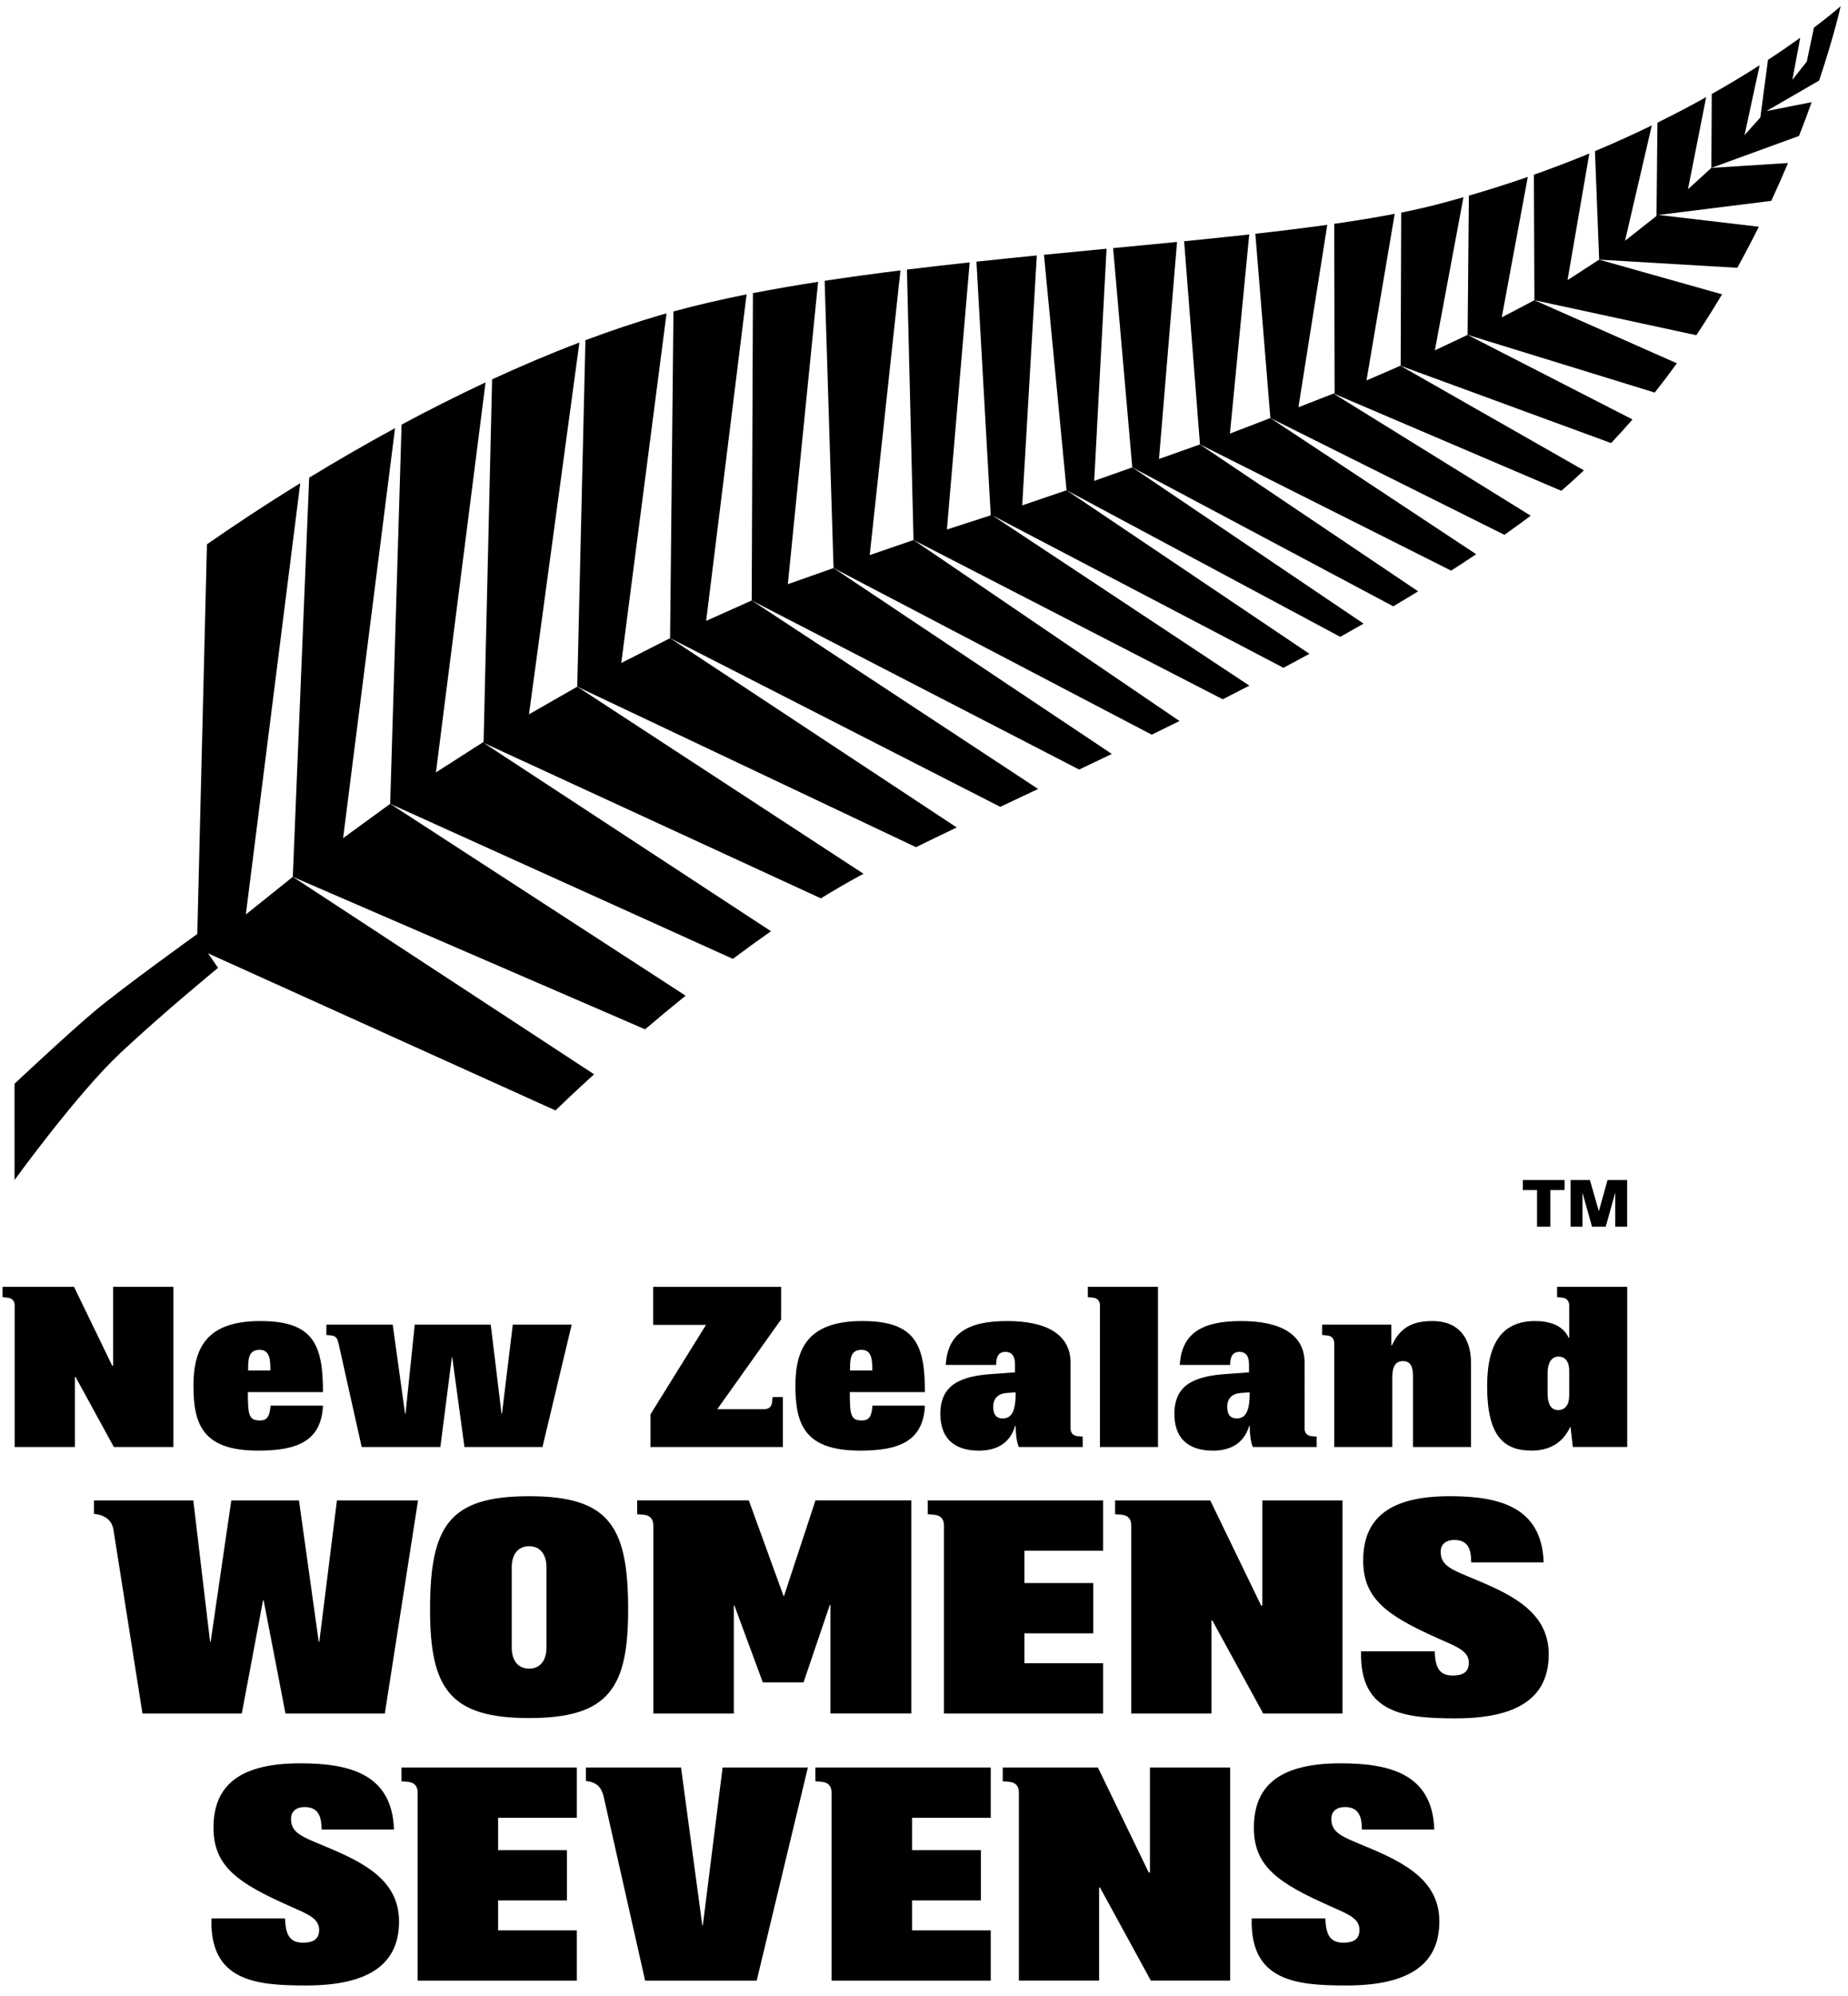 <?xml version="1.0" encoding="utf-8"?>
<!-- Generator: Adobe Illustrator 16.0.3, SVG Export Plug-In . SVG Version: 6.00 Build 0)  -->
<!DOCTYPE svg PUBLIC "-//W3C//DTD SVG 1.1//EN" "http://www.w3.org/Graphics/SVG/1.1/DTD/svg11.dtd">
<svg version="1.1" id="Layer_1" xmlns="http://www.w3.org/2000/svg" xmlns:xlink="http://www.w3.org/1999/xlink" x="0px" y="0px"
	 width="277.9px" height="300px" viewBox="0 0 72.756 78.543" enable-background="new 0 0 72.756 78.543" xml:space="preserve">
<polygon points="61.039,48.273 61.039,46.833 61.597,46.833 61.597,46.437 59.956,46.437 59.956,46.833 60.514,46.833 
	60.514,48.273 "/>
<polygon points="62.302,48.273 62.302,46.951 62.307,46.951 62.678,48.273 63.218,48.273 63.588,46.951 63.593,46.951 
	63.593,48.273 64.062,48.273 64.062,46.437 63.29,46.437 62.95,47.656 62.945,47.656 62.595,46.437 61.834,46.437 61.834,48.273 "/>
<g>
	<defs>
		<rect id="SVGID_1_" width="72.756" height="78.543"/>
	</defs>
	<clipPath id="SVGID_2_">
		<use xlink:href="#SVGID_1_"  overflow="visible"/>
	</clipPath>
	<path clip-path="url(#SVGID_2_)" d="M9.519,67.434l0.836-4.454h0.024l0.86,4.454h3.911l1.308-8.389h-3.193l-0.694,5.561h-0.023
		l-0.778-5.561H9.106l-0.813,5.561H8.27l-0.66-5.561h-3.91v0.529c0.447,0.048,0.707,0.26,0.766,0.625l1.143,7.234H9.519z"/>
	<path clip-path="url(#SVGID_2_)" fill-rule="evenodd" clip-rule="evenodd" d="M20.83,67.611c3.146,0,3.9-1.19,3.9-4.277
		c0-3.299-0.767-4.453-3.9-4.453s-3.899,1.154-3.899,4.453C16.931,66.42,17.685,67.611,20.83,67.611 M20.83,60.848
		c0.459,0,0.684,0.353,0.684,0.824v3.169c0,0.473-0.225,0.825-0.684,0.825s-0.683-0.353-0.683-0.825v-3.169
		C20.147,61.201,20.371,60.848,20.83,60.848"/>
	<path clip-path="url(#SVGID_2_)" d="M25.085,59.587l0.259,0.023c0.271,0.023,0.377,0.2,0.377,0.412v7.411h3.169v-4.253h0.023
		l1.119,3.027h1.603l1.037-3.052h0.023v4.277h3.182v-8.389h-3.771l-1.237,3.758h-0.023l-1.366-3.758h-4.395V59.587z"/>
	<path clip-path="url(#SVGID_2_)" d="M37.162,67.434h6.268v-1.979h-3.099v-1.179h2.71v-1.979h-2.71v-1.272h3.099v-1.979h-6.904
		v0.541l0.26,0.024c0.271,0.024,0.377,0.2,0.377,0.412V67.434z"/>
	<path clip-path="url(#SVGID_2_)" d="M43.901,59.587l0.26,0.023c0.271,0.023,0.377,0.2,0.377,0.412v7.411h3.157V63.77h0.035
		l2.003,3.664h3.122v-8.389h-3.157v4.136H49.65l-2.003-4.136h-3.746V59.587z"/>
	<path clip-path="url(#SVGID_2_)" d="M60.774,61.484c-0.071-2.18-1.744-2.604-3.688-2.604c-2.333,0-3.417,0.825-3.417,2.533
		c0,1.52,0.954,2.18,3.004,3.087c0.685,0.306,1.155,0.472,1.155,0.931c0,0.389-0.259,0.507-0.637,0.507
		c-0.565,0-0.684-0.378-0.706-0.955h-2.899c-0.07,2.462,1.732,2.64,3.723,2.64c2.545,0,3.665-0.885,3.665-2.521
		c0-1.791-1.696-2.45-3.288-3.11c-0.671-0.282-0.966-0.46-0.966-0.931c0-0.306,0.236-0.46,0.53-0.46
		c0.554,0,0.672,0.377,0.672,0.884H60.774z"/>
	<path clip-path="url(#SVGID_2_)" d="M15.51,71.996c-0.071-2.181-1.744-2.604-3.687-2.604c-2.334,0-3.418,0.825-3.418,2.533
		c0,1.521,0.954,2.18,3.005,3.087c0.683,0.307,1.154,0.472,1.154,0.932c0,0.389-0.259,0.506-0.637,0.506
		c-0.565,0-0.683-0.377-0.706-0.954H8.323c-0.07,2.462,1.731,2.639,3.723,2.639c2.545,0,3.664-0.884,3.664-2.521
		c0-1.791-1.696-2.451-3.287-3.111c-0.671-0.282-0.966-0.459-0.966-0.93c0-0.308,0.235-0.46,0.529-0.46
		c0.555,0,0.673,0.377,0.673,0.884H15.51z"/>
	<path clip-path="url(#SVGID_2_)" d="M16.441,77.945h6.269v-1.979h-3.1v-1.18h2.71v-1.979h-2.71v-1.272h3.1v-1.979h-6.904v0.543
		l0.259,0.022c0.271,0.024,0.377,0.2,0.377,0.412V77.945z"/>
	<path clip-path="url(#SVGID_2_)" d="M29.791,77.945l2.015-8.389h-3.357l-0.778,6.209h-0.022l-0.837-6.209h-3.746v0.531
		c0.436,0.047,0.601,0.247,0.694,0.589l1.639,7.269H29.791z"/>
	<path clip-path="url(#SVGID_2_)" d="M32.737,77.945h6.269v-1.979h-3.099v-1.18h2.71v-1.979h-2.71v-1.272h3.099v-1.979h-6.904v0.543
		l0.259,0.022c0.271,0.024,0.377,0.2,0.377,0.412V77.945z"/>
	<path clip-path="url(#SVGID_2_)" d="M39.478,70.098l0.259,0.023c0.271,0.024,0.377,0.201,0.377,0.413v7.41h3.158v-3.664h0.035
		l2.003,3.664h3.122v-8.389h-3.158v4.136h-0.047l-2.003-4.136h-3.746V70.098z"/>
	<path clip-path="url(#SVGID_2_)" d="M56.468,71.996c-0.071-2.181-1.744-2.604-3.688-2.604c-2.331,0-3.415,0.825-3.415,2.533
		c0,1.521,0.953,2.18,3.004,3.087c0.683,0.307,1.154,0.472,1.154,0.932c0,0.389-0.259,0.506-0.637,0.506
		c-0.565,0-0.683-0.377-0.707-0.954H49.28c-0.069,2.462,1.732,2.639,3.724,2.639c2.545,0,3.664-0.884,3.664-2.521
		c0-1.791-1.696-2.451-3.287-3.111c-0.671-0.282-0.966-0.459-0.966-0.93c0-0.308,0.235-0.46,0.529-0.46
		c0.555,0,0.673,0.377,0.673,0.884H56.468z"/>
	<path clip-path="url(#SVGID_2_)" d="M35.451,10.641c-1.014,0.126-2.014,0.261-2.985,0.41l0.351,11.304l12.526,6.556
		c0.362-0.177,0.727-0.356,1.094-0.537l-10.47-7.123l-1.726,0.594L35.451,10.641z"/>
	<path clip-path="url(#SVGID_2_)" d="M29.393,11.585c-1.015,0.202-1.978,0.425-2.879,0.672l-0.133,12.856l12.998,6.638
		c0.485-0.229,0.982-0.463,1.491-0.703L29.596,23.63l-1.795,0.804L29.393,11.585z"/>
	<path clip-path="url(#SVGID_2_)" d="M32.209,11.091c-0.881,0.137-1.74,0.285-2.566,0.445l-0.048,12.095l12.891,6.653
		c0.423-0.201,0.853-0.406,1.287-0.614l-10.956-7.315l-1.8,0.634L32.209,11.091z"/>
	<path clip-path="url(#SVGID_2_)" d="M40.819,10.053c-0.792,0.078-1.585,0.159-2.376,0.244l0.563,9.983l-1.726,0.557l0.896-10.512
		c-0.829,0.09-1.653,0.184-2.47,0.284l0.259,10.641l12.174,6.269c0.35-0.177,0.699-0.356,1.049-0.537l-10.125-6.704l11.468,6.002
		c0.341-0.182,0.682-0.366,1.022-0.55l-9.563-6.437l-1.745,0.595L40.819,10.053z"/>
	<path clip-path="url(#SVGID_2_)" d="M43.565,9.788c-0.814,0.078-1.638,0.157-2.464,0.238l0.89,9.267l10.775,5.769
		c0.307-0.172,0.613-0.345,0.918-0.52l-9.105-6.149l-1.5,0.531L43.565,9.788z"/>
	<path clip-path="url(#SVGID_2_)" d="M11.821,19.013c-1.534,0.947-2.792,1.793-3.674,2.408l-0.38,15.335
		c0,0-2.947,2.115-4.057,3.049c-1.108,0.934-3.139,2.844-3.139,2.844l0.001,3.788c0,0,2.455-3.394,4.174-5.006
		c1.677-1.571,3.839-3.344,3.839-3.344L8.19,37.516l13.679,6.183c0.219-0.213,0.752-0.725,1.52-1.423l-11.861-7.77l-1.85,1.482
		L11.821,19.013z"/>
	<path clip-path="url(#SVGID_2_)" d="M15.553,16.849c-1.222,0.663-2.356,1.324-3.381,1.949l-0.645,15.708l13.87,6.001
		c0.499-0.425,1.032-0.87,1.595-1.324l-11.63-7.55l-1.854,1.35L15.553,16.849z"/>
	<path clip-path="url(#SVGID_2_)" d="M46.34,9.521c-0.825,0.081-1.665,0.162-2.517,0.243l0.755,8.629l10.276,5.468
		c0.329-0.195,0.656-0.392,0.979-0.59l-8.591-5.781l-1.612,0.572L46.34,9.521z"/>
	<path clip-path="url(#SVGID_2_)" d="M26.242,12.333c-0.067,0.019-0.138,0.037-0.205,0.056c-1.006,0.293-2.005,0.632-2.989,1
		l-0.322,13.634l13.336,6.316c0.507-0.249,1.042-0.507,1.604-0.776l-11.284-7.449l-1.923,0.976L26.242,12.333z"/>
	<path clip-path="url(#SVGID_2_)" d="M22.811,13.479c-1.173,0.446-2.324,0.936-3.437,1.45l-0.335,14.266l-1.877,1.202l1.954-15.349
		c-1.149,0.538-2.257,1.099-3.306,1.662l-0.449,14.923l13.492,6.101c0.49-0.368,0.992-0.732,1.501-1.087L19.04,29.234l13.278,6.119
		c0.528-0.326,1.057-0.633,1.58-0.915c0.032-0.017,0.067-0.034,0.099-0.052l-11.271-7.363l-1.9,1.088L22.811,13.479z"/>
	<path clip-path="url(#SVGID_2_)" d="M62.572,6.041c-0.692,0.286-1.422,0.566-2.182,0.835l0.02,4.938l6.375,1.378
		c0.357-0.536,0.694-1.074,1.013-1.61l-4.84-1.364l-1.244,0.807L62.572,6.041z"/>
	<path clip-path="url(#SVGID_2_)" d="M60.15,6.962c-0.742,0.258-1.519,0.504-2.32,0.737l-0.05,5.48l7.367,2.27
		c0.302-0.381,0.593-0.765,0.872-1.152l-5.608-2.483l-1.287,0.676L60.15,6.962z"/>
	<path clip-path="url(#SVGID_2_)" d="M67.173,3.822c-0.592,0.33-1.232,0.667-1.919,1.005l-0.037,3.672l-1.239,0.976l1.055-4.54
		c-0.701,0.34-1.447,0.68-2.239,1.013l0.165,4.27l5.438,0.321c0.303-0.546,0.584-1.086,0.849-1.616l-3.952-0.464l4.442-0.554
		c0.236-0.511,0.457-1.009,0.659-1.49l-3.018,0.192l-0.921,0.841L67.173,3.822z"/>
	<path clip-path="url(#SVGID_2_)" d="M57.617,7.761c-0.356,0.101-0.716,0.2-1.082,0.295c-0.426,0.109-0.884,0.213-1.369,0.31
		l-0.021,6.023l-0.01,0.004l8.295,3.043c0.289-0.306,0.57-0.615,0.842-0.929l-6.492-3.328l-1.289,0.608L57.617,7.761z"/>
	<path clip-path="url(#SVGID_2_)" d="M72.468,0.244c0,0-0.358,0.321-1.052,0.844l-0.283,1.338l-0.566,0.712l0.309-1.652
		c-0.363,0.261-0.787,0.554-1.27,0.869l-0.3,2.267l-0.623,0.695l0.595-2.749c-0.558,0.356-1.188,0.738-1.886,1.131l-0.015,2.908
		l3.45-1.257c0.184-0.465,0.35-0.91,0.498-1.329l-1.781,0.35l2.076-1.201C72.217,1.382,72.468,0.244,72.468,0.244"/>
	<path clip-path="url(#SVGID_2_)" d="M49.183,9.227c-0.83,0.091-1.688,0.18-2.564,0.267l0.624,7.996l9.888,4.966
		c0.333-0.214,0.662-0.429,0.986-0.646l-8.102-5.358l-1.592,0.61L49.183,9.227z"/>
	<polygon clip-path="url(#SVGID_2_)" points="52.501,15.488 52.504,15.487 52.487,15.48 	"/>
	<path clip-path="url(#SVGID_2_)" d="M52.256,8.847c-0.896,0.125-1.844,0.242-2.833,0.352l0.592,7.253l9.214,4.595
		c0.228-0.161,0.454-0.322,0.677-0.485c0.12-0.088,0.239-0.178,0.357-0.268l-7.762-4.806l-1.381,0.538L52.256,8.847z"/>
	<polygon clip-path="url(#SVGID_2_)" points="55.134,14.394 55.136,14.393 55.126,14.39 	"/>
	<path clip-path="url(#SVGID_2_)" d="M54.91,8.414c-0.735,0.142-1.532,0.273-2.381,0.394l0.015,6.663l-0.039,0.016l8.965,3.828
		c0.304-0.263,0.6-0.531,0.889-0.805l-7.225-4.117l-1.335,0.579L54.91,8.414z"/>
	<path clip-path="url(#SVGID_2_)" d="M0.1,51.048l0.194,0.019c0.203,0.017,0.283,0.149,0.283,0.31v5.567h2.372v-2.753h0.027
		l1.505,2.753h2.345v-6.303H4.454v3.107H4.419l-1.505-3.107H0.1V51.048z"/>
	<path clip-path="url(#SVGID_2_)" fill-rule="evenodd" clip-rule="evenodd" d="M9.768,53.934c0-0.425,0-0.814,0.451-0.814
		c0.408,0,0.425,0.39,0.425,0.814H9.768z M10.652,55.315c-0.034,0.381-0.105,0.584-0.416,0.584c-0.442,0-0.478-0.212-0.478-1.115
		h2.957c0-1.841-0.355-2.797-2.461-2.797c-2.08,0-2.638,1.01-2.638,2.549c0,1.54,0.38,2.55,2.549,2.55
		c1.461,0,2.486-0.327,2.55-1.771H10.652z"/>
	<path clip-path="url(#SVGID_2_)" d="M14.239,56.944h3.098l0.452-3.523h0.017l0.479,3.523h3.072l1.15-4.815h-2.319l-0.425,3.505
		h-0.018l-0.425-3.505h-2.992l-0.363,3.505h-0.018l-0.486-3.505h-2.612v0.407l0.195,0.018c0.204,0.018,0.248,0.159,0.283,0.31
		L14.239,56.944z"/>
	<path clip-path="url(#SVGID_2_)" d="M28.237,55.457l2.515-3.532v-1.282h-5.037v1.496h2.08l-2.187,3.522v1.283h5.215v-1.965h-0.408
		l-0.018,0.194c-0.018,0.203-0.15,0.283-0.31,0.283H28.237z"/>
	<path clip-path="url(#SVGID_2_)" fill-rule="evenodd" clip-rule="evenodd" d="M33.466,53.934c0-0.425,0-0.814,0.451-0.814
		c0.408,0,0.425,0.39,0.425,0.814H33.466z M34.351,55.315c-0.034,0.381-0.105,0.584-0.416,0.584c-0.442,0-0.478-0.212-0.478-1.115
		h2.957c0-1.841-0.355-2.797-2.461-2.797c-2.081,0-2.638,1.01-2.638,2.549c0,1.54,0.38,2.55,2.549,2.55
		c1.461,0,2.486-0.327,2.55-1.771H34.351z"/>
	<path clip-path="url(#SVGID_2_)" fill-rule="evenodd" clip-rule="evenodd" d="M42.148,53.633c0-1.134-0.965-1.646-2.496-1.646
		c-1.566,0-2.346,0.496-2.417,1.727h1.983c0-0.337,0.105-0.514,0.363-0.514c0.282,0,0.38,0.203,0.38,0.495v0.311l-0.85,0.062
		c-1.302,0.08-2.089,0.425-2.089,1.576c0,0.885,0.469,1.443,1.522,1.443c0.708,0,1.222-0.302,1.425-0.975h0.018
		c0,0.301,0.035,0.628,0.124,0.832h2.515v-0.407l-0.195-0.018c-0.204-0.019-0.283-0.15-0.283-0.311V53.633z M39.988,54.792
		c0,0.735-0.15,1.027-0.513,1.027c-0.293,0-0.372-0.213-0.372-0.452c0-0.336,0.187-0.521,0.531-0.549L39.988,54.792z"/>
	<path clip-path="url(#SVGID_2_)" d="M43.306,56.944h2.284v-6.303h-2.762v0.407l0.194,0.018c0.203,0.018,0.283,0.151,0.283,0.31
		V56.944z"/>
	<path clip-path="url(#SVGID_2_)" fill-rule="evenodd" clip-rule="evenodd" d="M51.362,53.633c0-1.134-0.965-1.646-2.496-1.646
		c-1.567,0-2.346,0.496-2.417,1.727h1.982c0-0.337,0.106-0.514,0.363-0.514c0.283,0,0.38,0.203,0.38,0.495v0.311l-0.849,0.062
		c-1.302,0.08-2.089,0.425-2.089,1.576c0,0.885,0.469,1.443,1.521,1.443c0.708,0,1.223-0.302,1.425-0.975h0.019
		c0,0.301,0.035,0.628,0.124,0.832h2.514v-0.407l-0.194-0.018c-0.204-0.019-0.283-0.15-0.283-0.311V53.633z M49.202,54.792
		c0,0.735-0.151,1.027-0.513,1.027c-0.294,0-0.372-0.213-0.372-0.452c0-0.336,0.186-0.521,0.53-0.549L49.202,54.792z"/>
	<path clip-path="url(#SVGID_2_)" d="M52.531,56.944h2.284v-2.735c0-0.434,0.124-0.646,0.425-0.646c0.283,0,0.39,0.212,0.39,0.584
		v2.797h2.283v-3.319c0-0.982-0.495-1.638-1.514-1.638c-0.841,0-1.292,0.292-1.602,0.965h-0.019v-0.823h-2.726v0.407l0.195,0.018
		c0.202,0.018,0.282,0.15,0.282,0.31V56.944z"/>
	<path clip-path="url(#SVGID_2_)" fill-rule="evenodd" clip-rule="evenodd" d="M60.93,54.023c0-0.372,0.142-0.638,0.434-0.638
		c0.222,0,0.416,0.159,0.416,0.55v0.99c0,0.354-0.159,0.566-0.434,0.566c-0.31,0-0.416-0.283-0.416-0.655V54.023z M61.762,52.651
		c-0.23-0.513-0.788-0.664-1.319-0.664c-1.222,0-1.894,0.761-1.894,2.566c0,1.983,0.672,2.532,1.752,2.532
		c0.69,0,1.222-0.292,1.514-0.921h0.019l0.088,0.779h2.142v-6.302h-2.761v0.406l0.193,0.019c0.204,0.017,0.284,0.149,0.284,0.309
		v1.275H61.762z"/>
</g>
</svg>
